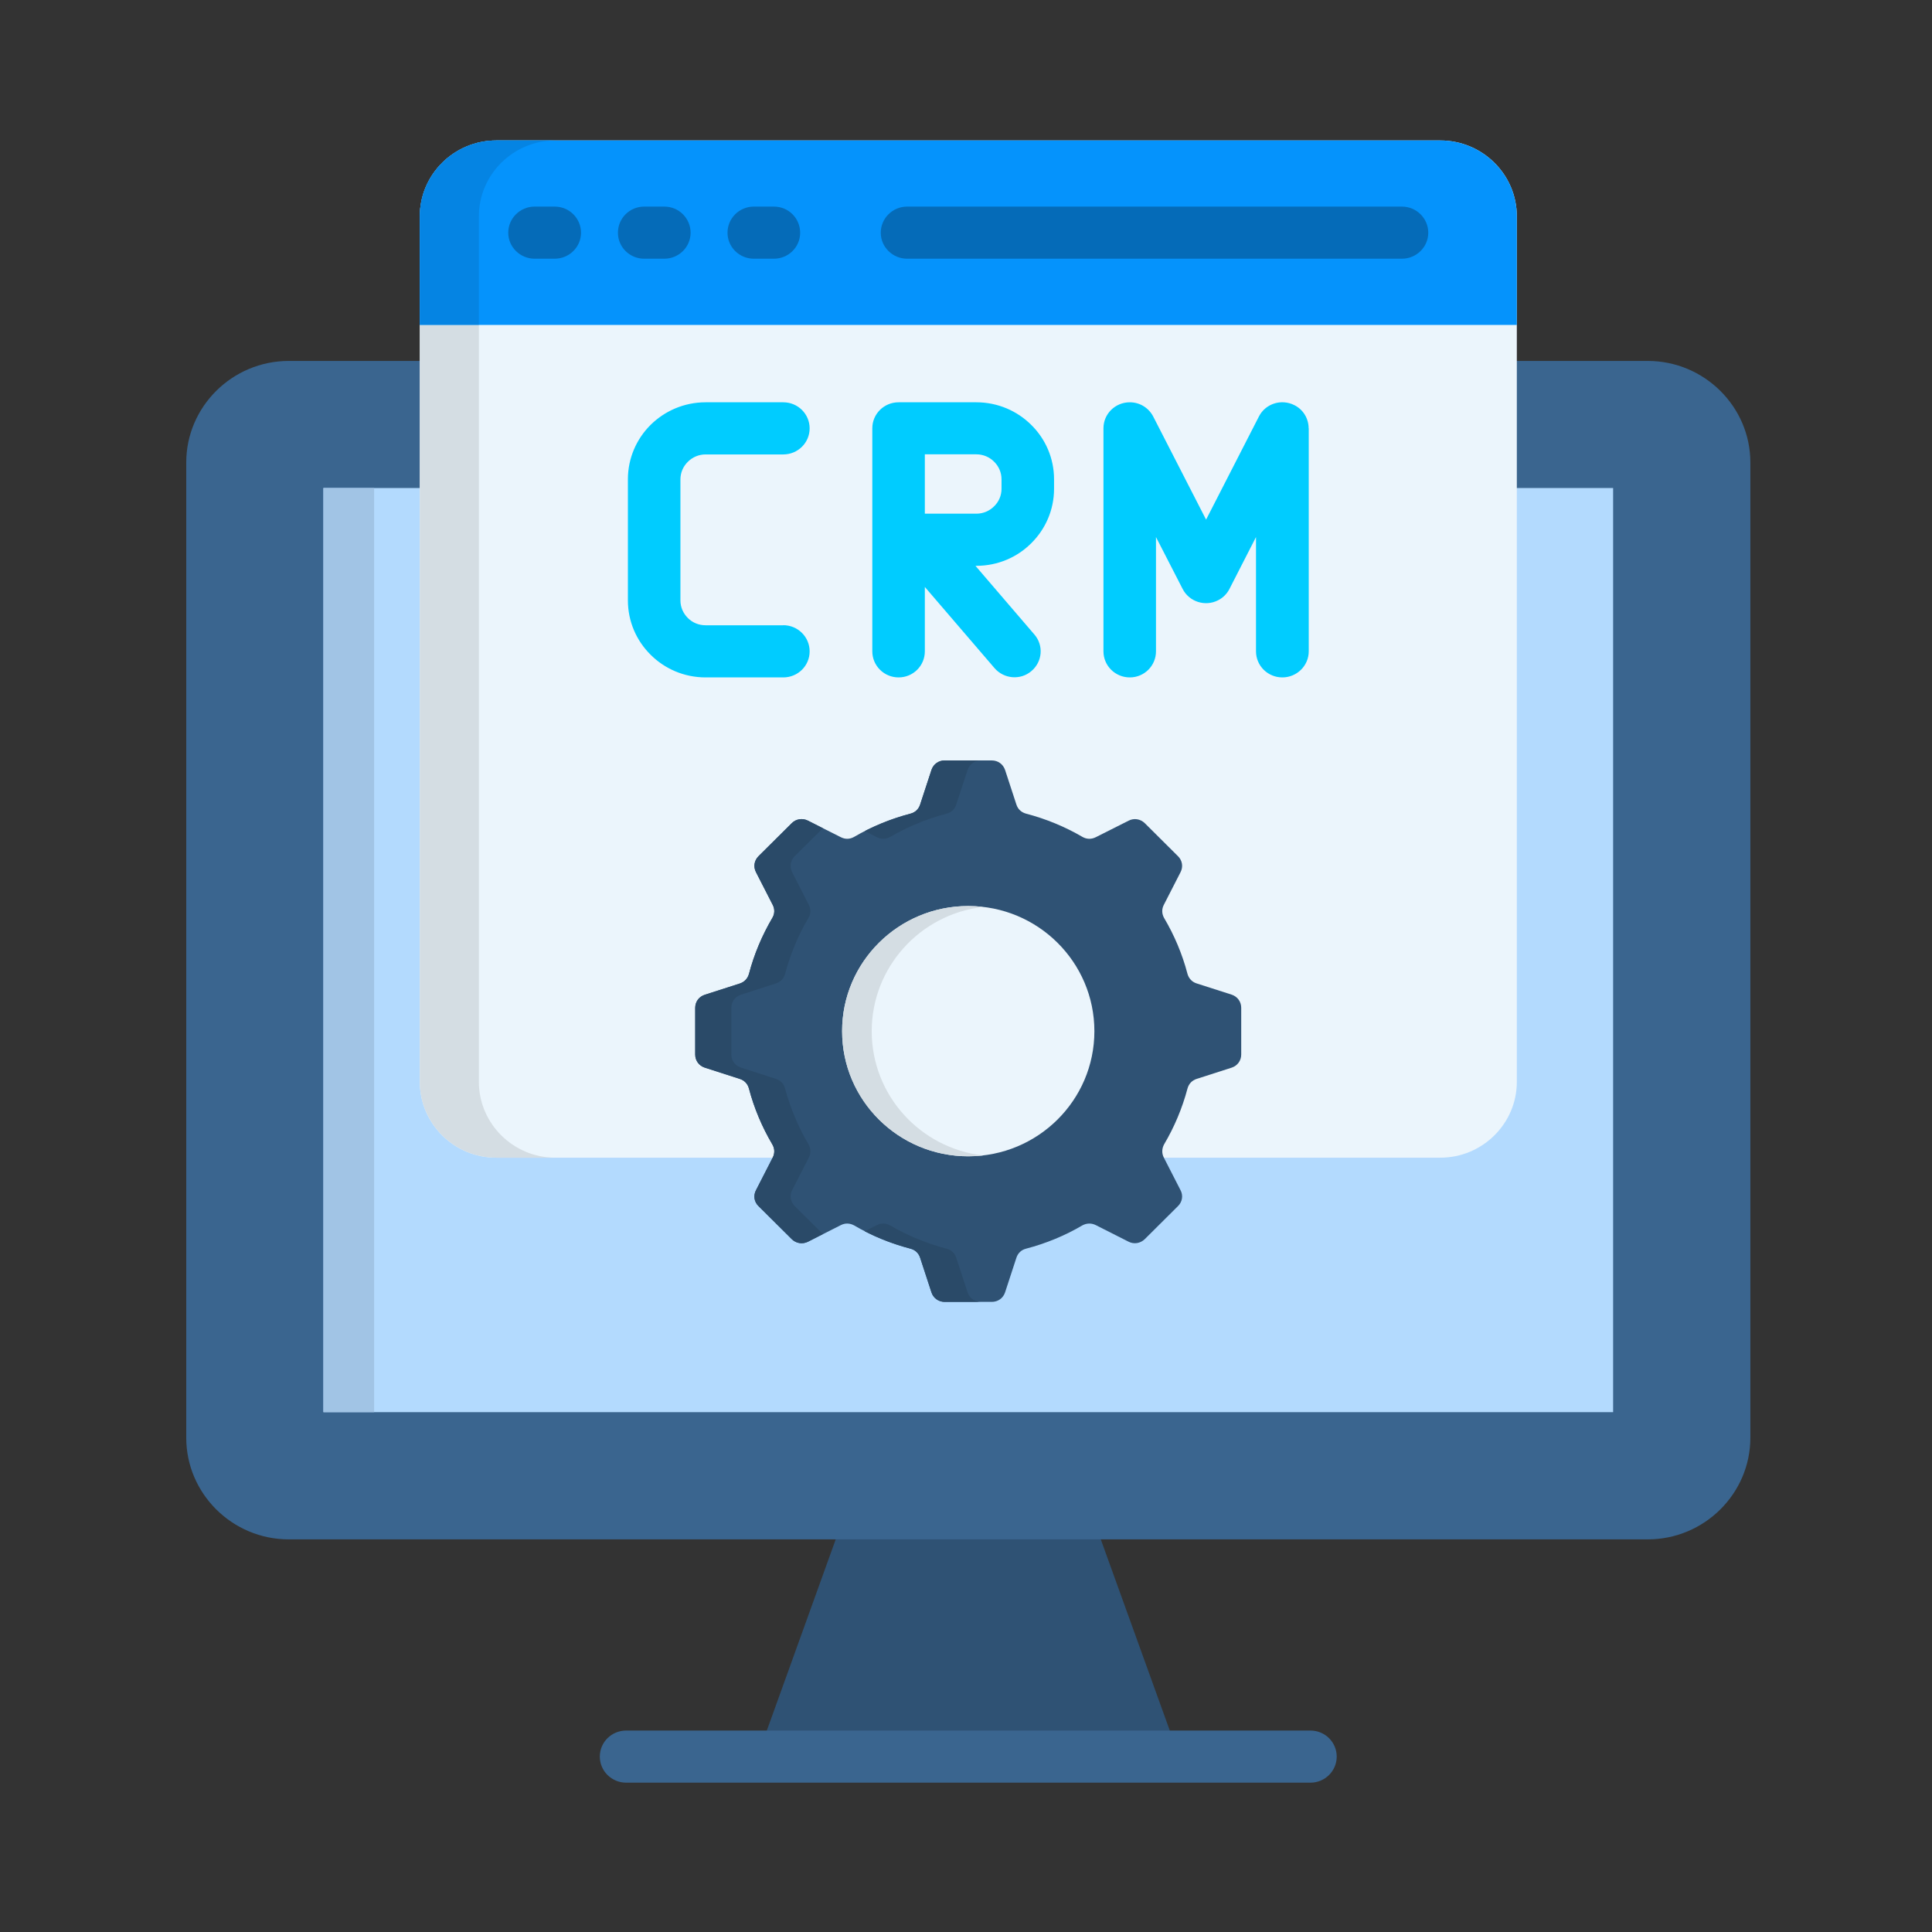 <svg xmlns="http://www.w3.org/2000/svg" xmlns:xlink="http://www.w3.org/1999/xlink" width="100" zoomAndPan="magnify" viewBox="0 0 75 75" height="100" preserveAspectRatio="xMidYMid meet" version="1.2"><rect x="0" y="0" width="75" height="75" fill="#333333" stroke="none"/><defs><clipPath id="837114584b"><path d="M 7.215 14 L 67.965 14 L 67.965 60 L 7.215 60 Z M 7.215 14 "/></clipPath><clipPath id="3f33bf069d"><path d="M 23 67 L 52 67 L 52 69.203 L 23 69.203 Z M 23 67 "/></clipPath><clipPath id="1086dd2437"><path d="M 16 5.453 L 59 5.453 L 59 45 L 16 45 Z M 16 5.453 "/></clipPath><clipPath id="82f7a97147"><path d="M 16 5.453 L 59 5.453 L 59 13 L 16 13 Z M 16 5.453 "/></clipPath><clipPath id="5affecb68b"><path d="M 16 5.453 L 22 5.453 L 22 13 L 16 13 Z M 16 5.453 "/></clipPath></defs><g id="0dc5833667"><path style=" stroke:none;fill-rule:evenodd;fill:#2f5274;fill-opacity:1;" d="M 45.785 68.215 L 40.598 53.844 L 34.574 53.844 L 29.395 68.215 Z M 45.785 68.215 "/><g clip-rule="nonzero" clip-path="url(#837114584b)"><path style=" stroke:none;fill-rule:evenodd;fill:#3a658f;fill-opacity:1;" d="M 11.207 14.012 L 63.969 14.012 C 66.156 14.012 67.949 15.785 67.949 17.953 L 67.949 55.812 C 67.949 57.984 66.156 59.758 63.969 59.758 L 11.207 59.758 C 9.02 59.758 7.23 57.984 7.23 55.812 L 7.23 17.953 C 7.23 15.785 9.02 14.012 11.207 14.012 Z M 11.207 14.012 "/></g><path style=" stroke:none;fill-rule:evenodd;fill:#b3dafe;fill-opacity:1;" d="M 12.555 18.945 L 62.621 18.945 L 62.621 54.82 L 12.555 54.82 Z M 12.555 18.945 "/><path style=" stroke:none;fill-rule:evenodd;fill:#a1c4e5;fill-opacity:1;" d="M 12.555 18.945 L 14.523 18.945 L 14.523 54.82 L 12.555 54.82 Z M 12.555 18.945 "/><g clip-rule="nonzero" clip-path="url(#3f33bf069d)"><path style=" stroke:none;fill-rule:nonzero;fill:#3a658f;fill-opacity:1;" d="M 24.309 69.203 C 23.742 69.203 23.285 68.75 23.285 68.191 C 23.285 67.629 23.742 67.18 24.309 67.18 L 50.871 67.18 C 51.434 67.18 51.891 67.629 51.891 68.191 C 51.891 68.75 51.434 69.203 50.871 69.203 Z M 24.309 69.203 "/></g><g clip-rule="nonzero" clip-path="url(#1086dd2437)"><path style=" stroke:none;fill-rule:evenodd;fill:#ebf5fc;fill-opacity:1;" d="M 19.262 5.453 L 55.914 5.453 C 57.547 5.453 58.883 6.773 58.883 8.395 L 58.883 42 C 58.883 43.617 57.547 44.941 55.914 44.941 L 19.262 44.941 C 17.629 44.941 16.297 43.617 16.297 42 L 16.297 8.395 C 16.297 6.773 17.629 5.453 19.262 5.453 Z M 19.262 5.453 "/></g><g clip-rule="nonzero" clip-path="url(#82f7a97147)"><path style=" stroke:none;fill-rule:evenodd;fill:#0593fc;fill-opacity:1;" d="M 19.262 5.453 L 55.914 5.453 C 57.547 5.453 58.883 6.773 58.883 8.395 L 58.883 12.613 L 16.297 12.613 L 16.297 8.395 C 16.297 6.773 17.629 5.453 19.262 5.453 Z M 19.262 5.453 "/></g><path style=" stroke:none;fill-rule:nonzero;fill:#056bb8;fill-opacity:1;" d="M 20.754 10.043 C 20.191 10.043 19.73 9.59 19.73 9.035 C 19.73 8.473 20.191 8.02 20.754 8.02 L 21.531 8.02 C 22.098 8.02 22.555 8.473 22.555 9.035 C 22.555 9.59 22.098 10.043 21.531 10.043 Z M 35.215 10.043 C 34.652 10.043 34.191 9.59 34.191 9.035 C 34.191 8.473 34.652 8.02 35.215 8.02 L 54.422 8.02 C 54.984 8.02 55.445 8.473 55.445 9.035 C 55.445 9.59 54.984 10.043 54.422 10.043 Z M 29.262 10.043 C 28.699 10.043 28.242 9.59 28.242 9.035 C 28.242 8.473 28.699 8.02 29.262 8.02 L 30.043 8.02 C 30.609 8.02 31.062 8.473 31.062 9.035 C 31.062 9.59 30.609 10.043 30.043 10.043 Z M 25.008 10.043 C 24.441 10.043 23.988 9.59 23.988 9.035 C 23.988 8.473 24.441 8.02 25.008 8.02 L 25.789 8.02 C 26.352 8.02 26.809 8.473 26.809 9.035 C 26.809 9.59 26.352 10.043 25.789 10.043 Z M 25.008 10.043 "/><path style=" stroke:none;fill-rule:evenodd;fill:#2f5274;fill-opacity:1;" d="M 35.344 31.586 C 34.566 31.789 33.832 32.094 33.156 32.488 C 32.992 32.582 32.809 32.586 32.641 32.5 L 31.367 31.859 C 31.152 31.75 30.906 31.789 30.738 31.953 L 29.445 33.238 C 29.277 33.406 29.238 33.648 29.348 33.859 L 29.996 35.125 C 30.082 35.289 30.078 35.477 29.98 35.637 C 29.586 36.309 29.277 37.035 29.074 37.809 C 29.023 37.988 28.898 38.121 28.719 38.18 L 27.359 38.617 C 27.133 38.691 26.988 38.887 26.988 39.125 L 26.988 40.938 C 26.988 41.172 27.133 41.371 27.359 41.445 L 28.719 41.883 C 28.898 41.941 29.027 42.074 29.074 42.258 C 29.277 43.027 29.586 43.754 29.98 44.422 C 30.078 44.586 30.082 44.77 29.996 44.938 L 29.348 46.203 C 29.238 46.41 29.273 46.656 29.445 46.82 L 30.738 48.105 C 30.906 48.27 31.152 48.309 31.367 48.203 L 32.641 47.559 C 32.809 47.473 32.992 47.48 33.156 47.57 C 33.832 47.965 34.566 48.27 35.344 48.473 C 35.527 48.52 35.66 48.645 35.719 48.824 L 36.16 50.172 C 36.234 50.395 36.438 50.539 36.672 50.539 L 38.5 50.539 C 38.742 50.539 38.941 50.395 39.016 50.172 L 39.457 48.824 C 39.516 48.645 39.648 48.52 39.832 48.473 C 40.609 48.27 41.344 47.965 42.016 47.57 C 42.18 47.48 42.367 47.473 42.539 47.559 L 43.812 48.203 C 44.02 48.309 44.266 48.27 44.438 48.105 L 45.73 46.82 C 45.898 46.656 45.938 46.41 45.828 46.203 L 45.18 44.938 C 45.094 44.77 45.102 44.586 45.191 44.422 C 45.586 43.754 45.895 43.023 46.098 42.258 C 46.148 42.074 46.273 41.941 46.453 41.883 L 47.816 41.445 C 48.039 41.371 48.184 41.172 48.184 40.938 L 48.184 39.121 C 48.184 38.887 48.039 38.688 47.816 38.613 L 46.453 38.176 C 46.277 38.121 46.148 37.984 46.098 37.805 C 45.895 37.031 45.586 36.305 45.191 35.637 C 45.098 35.473 45.094 35.289 45.18 35.125 L 45.828 33.859 C 45.938 33.648 45.898 33.402 45.73 33.238 L 44.438 31.953 C 44.266 31.789 44.02 31.75 43.812 31.859 L 42.539 32.5 C 42.367 32.586 42.184 32.582 42.02 32.488 C 41.344 32.094 40.609 31.789 39.832 31.586 C 39.648 31.535 39.516 31.414 39.457 31.234 L 39.016 29.887 C 38.938 29.664 38.742 29.52 38.5 29.52 L 36.672 29.52 C 36.438 29.52 36.234 29.664 36.16 29.887 L 35.719 31.234 C 35.66 31.414 35.527 31.539 35.344 31.586 Z M 35.344 31.586 "/><path style=" stroke:none;fill-rule:evenodd;fill:#ebf5fc;fill-opacity:1;" d="M 37.586 35.172 C 40.293 35.172 42.484 37.348 42.484 40.031 C 42.484 42.711 40.293 44.887 37.586 44.887 C 34.883 44.887 32.691 42.711 32.691 40.031 C 32.688 37.348 34.883 35.172 37.586 35.172 Z M 37.586 35.172 "/><path style=" stroke:none;fill-rule:nonzero;fill:#00ccff;fill-opacity:1;" d="M 44.875 25.285 C 44.875 25.844 44.422 26.297 43.859 26.297 C 43.293 26.297 42.836 25.844 42.836 25.285 L 42.836 16.625 C 42.836 16.066 43.293 15.617 43.859 15.617 C 44.27 15.617 44.621 15.855 44.789 16.211 L 46.82 20.172 L 48.871 16.168 C 49.125 15.668 49.742 15.473 50.246 15.727 C 50.598 15.902 50.801 16.258 50.801 16.625 L 50.805 16.625 L 50.805 25.285 C 50.805 25.844 50.344 26.297 49.781 26.297 C 49.215 26.297 48.758 25.844 48.758 25.285 L 48.758 20.848 L 47.727 22.863 C 47.633 23.047 47.48 23.207 47.281 23.305 C 46.781 23.559 46.164 23.359 45.91 22.863 L 44.875 20.848 Z M 35.902 25.285 C 35.902 25.844 35.449 26.297 34.883 26.297 C 34.32 26.297 33.863 25.844 33.863 25.285 L 33.863 16.625 C 33.863 16.066 34.32 15.617 34.883 15.617 L 37.902 15.617 C 38.734 15.617 39.488 15.953 40.031 16.492 C 40.582 17.035 40.918 17.781 40.918 18.605 L 40.918 18.977 C 40.918 19.797 40.582 20.547 40.031 21.09 C 39.488 21.633 38.734 21.965 37.902 21.965 L 37.867 21.965 L 40.156 24.633 C 40.52 25.055 40.469 25.688 40.039 26.051 C 39.617 26.414 38.973 26.359 38.609 25.938 L 35.902 22.785 Z M 35.902 17.637 L 35.902 19.941 L 37.902 19.941 C 38.172 19.941 38.414 19.832 38.59 19.656 C 38.77 19.484 38.879 19.242 38.879 18.977 L 38.879 18.605 C 38.879 18.34 38.77 18.098 38.59 17.922 C 38.414 17.746 38.172 17.637 37.902 17.637 Z M 30.406 24.27 C 30.973 24.27 31.43 24.727 31.43 25.285 C 31.43 25.848 30.973 26.297 30.406 26.297 L 27.391 26.297 C 26.562 26.297 25.805 25.965 25.258 25.418 C 24.711 24.879 24.375 24.129 24.375 23.309 L 24.375 18.605 C 24.375 17.785 24.711 17.035 25.258 16.492 C 25.805 15.953 26.559 15.617 27.391 15.617 L 30.406 15.617 C 30.973 15.617 31.43 16.07 31.43 16.629 C 31.43 17.188 30.973 17.641 30.406 17.641 L 27.391 17.641 C 27.121 17.641 26.879 17.75 26.703 17.926 C 26.523 18.102 26.414 18.344 26.414 18.609 L 26.414 23.309 C 26.414 23.574 26.523 23.812 26.703 23.992 C 26.879 24.168 27.121 24.273 27.391 24.273 L 30.406 24.273 Z M 30.406 24.27 "/><path style=" stroke:none;fill-rule:evenodd;fill:#d4dde3;fill-opacity:1;" d="M 37.586 35.172 C 37.785 35.172 37.973 35.184 38.16 35.207 C 35.727 35.488 33.84 37.543 33.84 40.031 C 33.84 42.52 35.727 44.574 38.16 44.855 C 37.977 44.875 37.785 44.887 37.586 44.887 C 34.883 44.887 32.691 42.715 32.691 40.031 C 32.688 37.348 34.883 35.172 37.586 35.172 Z M 37.586 35.172 "/><path style=" stroke:none;fill-rule:evenodd;fill:#2a4a68;fill-opacity:1;" d="M 35.344 31.586 C 34.723 31.75 34.129 31.977 33.57 32.262 L 34.043 32.5 C 34.211 32.586 34.395 32.582 34.559 32.488 C 35.234 32.094 35.973 31.789 36.746 31.586 C 36.93 31.539 37.062 31.414 37.121 31.234 L 37.562 29.887 C 37.641 29.664 37.84 29.52 38.078 29.52 L 36.672 29.52 C 36.438 29.52 36.234 29.664 36.16 29.887 L 35.719 31.234 C 35.66 31.414 35.527 31.539 35.344 31.586 Z M 31.945 32.152 L 31.367 31.859 C 31.152 31.75 30.906 31.789 30.738 31.953 L 29.445 33.238 C 29.277 33.406 29.238 33.648 29.348 33.859 L 29.996 35.125 C 30.082 35.289 30.078 35.477 29.98 35.637 C 29.586 36.309 29.277 37.035 29.074 37.809 C 29.023 37.988 28.898 38.121 28.719 38.18 L 27.359 38.617 C 27.133 38.691 26.988 38.887 26.988 39.125 L 26.988 40.938 C 26.988 41.172 27.133 41.371 27.359 41.445 L 28.719 41.883 C 28.898 41.941 29.027 42.074 29.074 42.258 C 29.277 43.027 29.586 43.754 29.98 44.422 C 30.078 44.586 30.082 44.77 29.996 44.938 L 29.348 46.203 C 29.238 46.41 29.273 46.656 29.445 46.82 L 30.738 48.105 C 30.906 48.27 31.152 48.309 31.367 48.203 L 31.945 47.906 L 30.852 46.82 C 30.684 46.656 30.645 46.41 30.75 46.203 L 31.398 44.938 C 31.484 44.77 31.48 44.586 31.387 44.422 C 30.988 43.754 30.684 43.023 30.477 42.258 C 30.43 42.074 30.301 41.941 30.125 41.883 L 28.766 41.445 C 28.535 41.371 28.391 41.172 28.391 40.938 L 28.391 39.121 C 28.391 38.887 28.535 38.688 28.766 38.613 L 30.121 38.176 C 30.301 38.121 30.43 37.984 30.477 37.805 C 30.684 37.031 30.988 36.305 31.383 35.637 C 31.48 35.473 31.484 35.289 31.398 35.125 L 30.75 33.859 C 30.645 33.648 30.684 33.402 30.848 33.238 Z M 33.566 47.797 C 34.129 48.086 34.723 48.309 35.344 48.473 C 35.527 48.52 35.66 48.645 35.719 48.824 L 36.16 50.172 C 36.234 50.395 36.438 50.539 36.672 50.539 L 38.078 50.539 C 37.84 50.539 37.637 50.395 37.562 50.172 L 37.121 48.824 C 37.062 48.645 36.926 48.52 36.746 48.473 C 35.969 48.27 35.23 47.965 34.555 47.57 C 34.395 47.48 34.207 47.473 34.039 47.559 Z M 33.566 47.797 "/><path style=" stroke:none;fill-rule:evenodd;fill:#d4dde3;fill-opacity:1;" d="M 18.59 12.613 L 18.59 42 C 18.59 43.617 19.926 44.941 21.555 44.941 L 19.262 44.941 C 17.629 44.941 16.297 43.617 16.297 42 L 16.297 12.613 Z M 18.59 12.613 "/><g clip-rule="nonzero" clip-path="url(#5affecb68b)"><path style=" stroke:none;fill-rule:evenodd;fill:#0584e3;fill-opacity:1;" d="M 19.262 5.453 L 21.555 5.453 C 19.926 5.453 18.59 6.773 18.59 8.395 L 18.59 12.613 L 16.297 12.613 L 16.297 8.395 C 16.297 6.773 17.629 5.453 19.262 5.453 Z M 19.262 5.453 "/></g></g></svg>